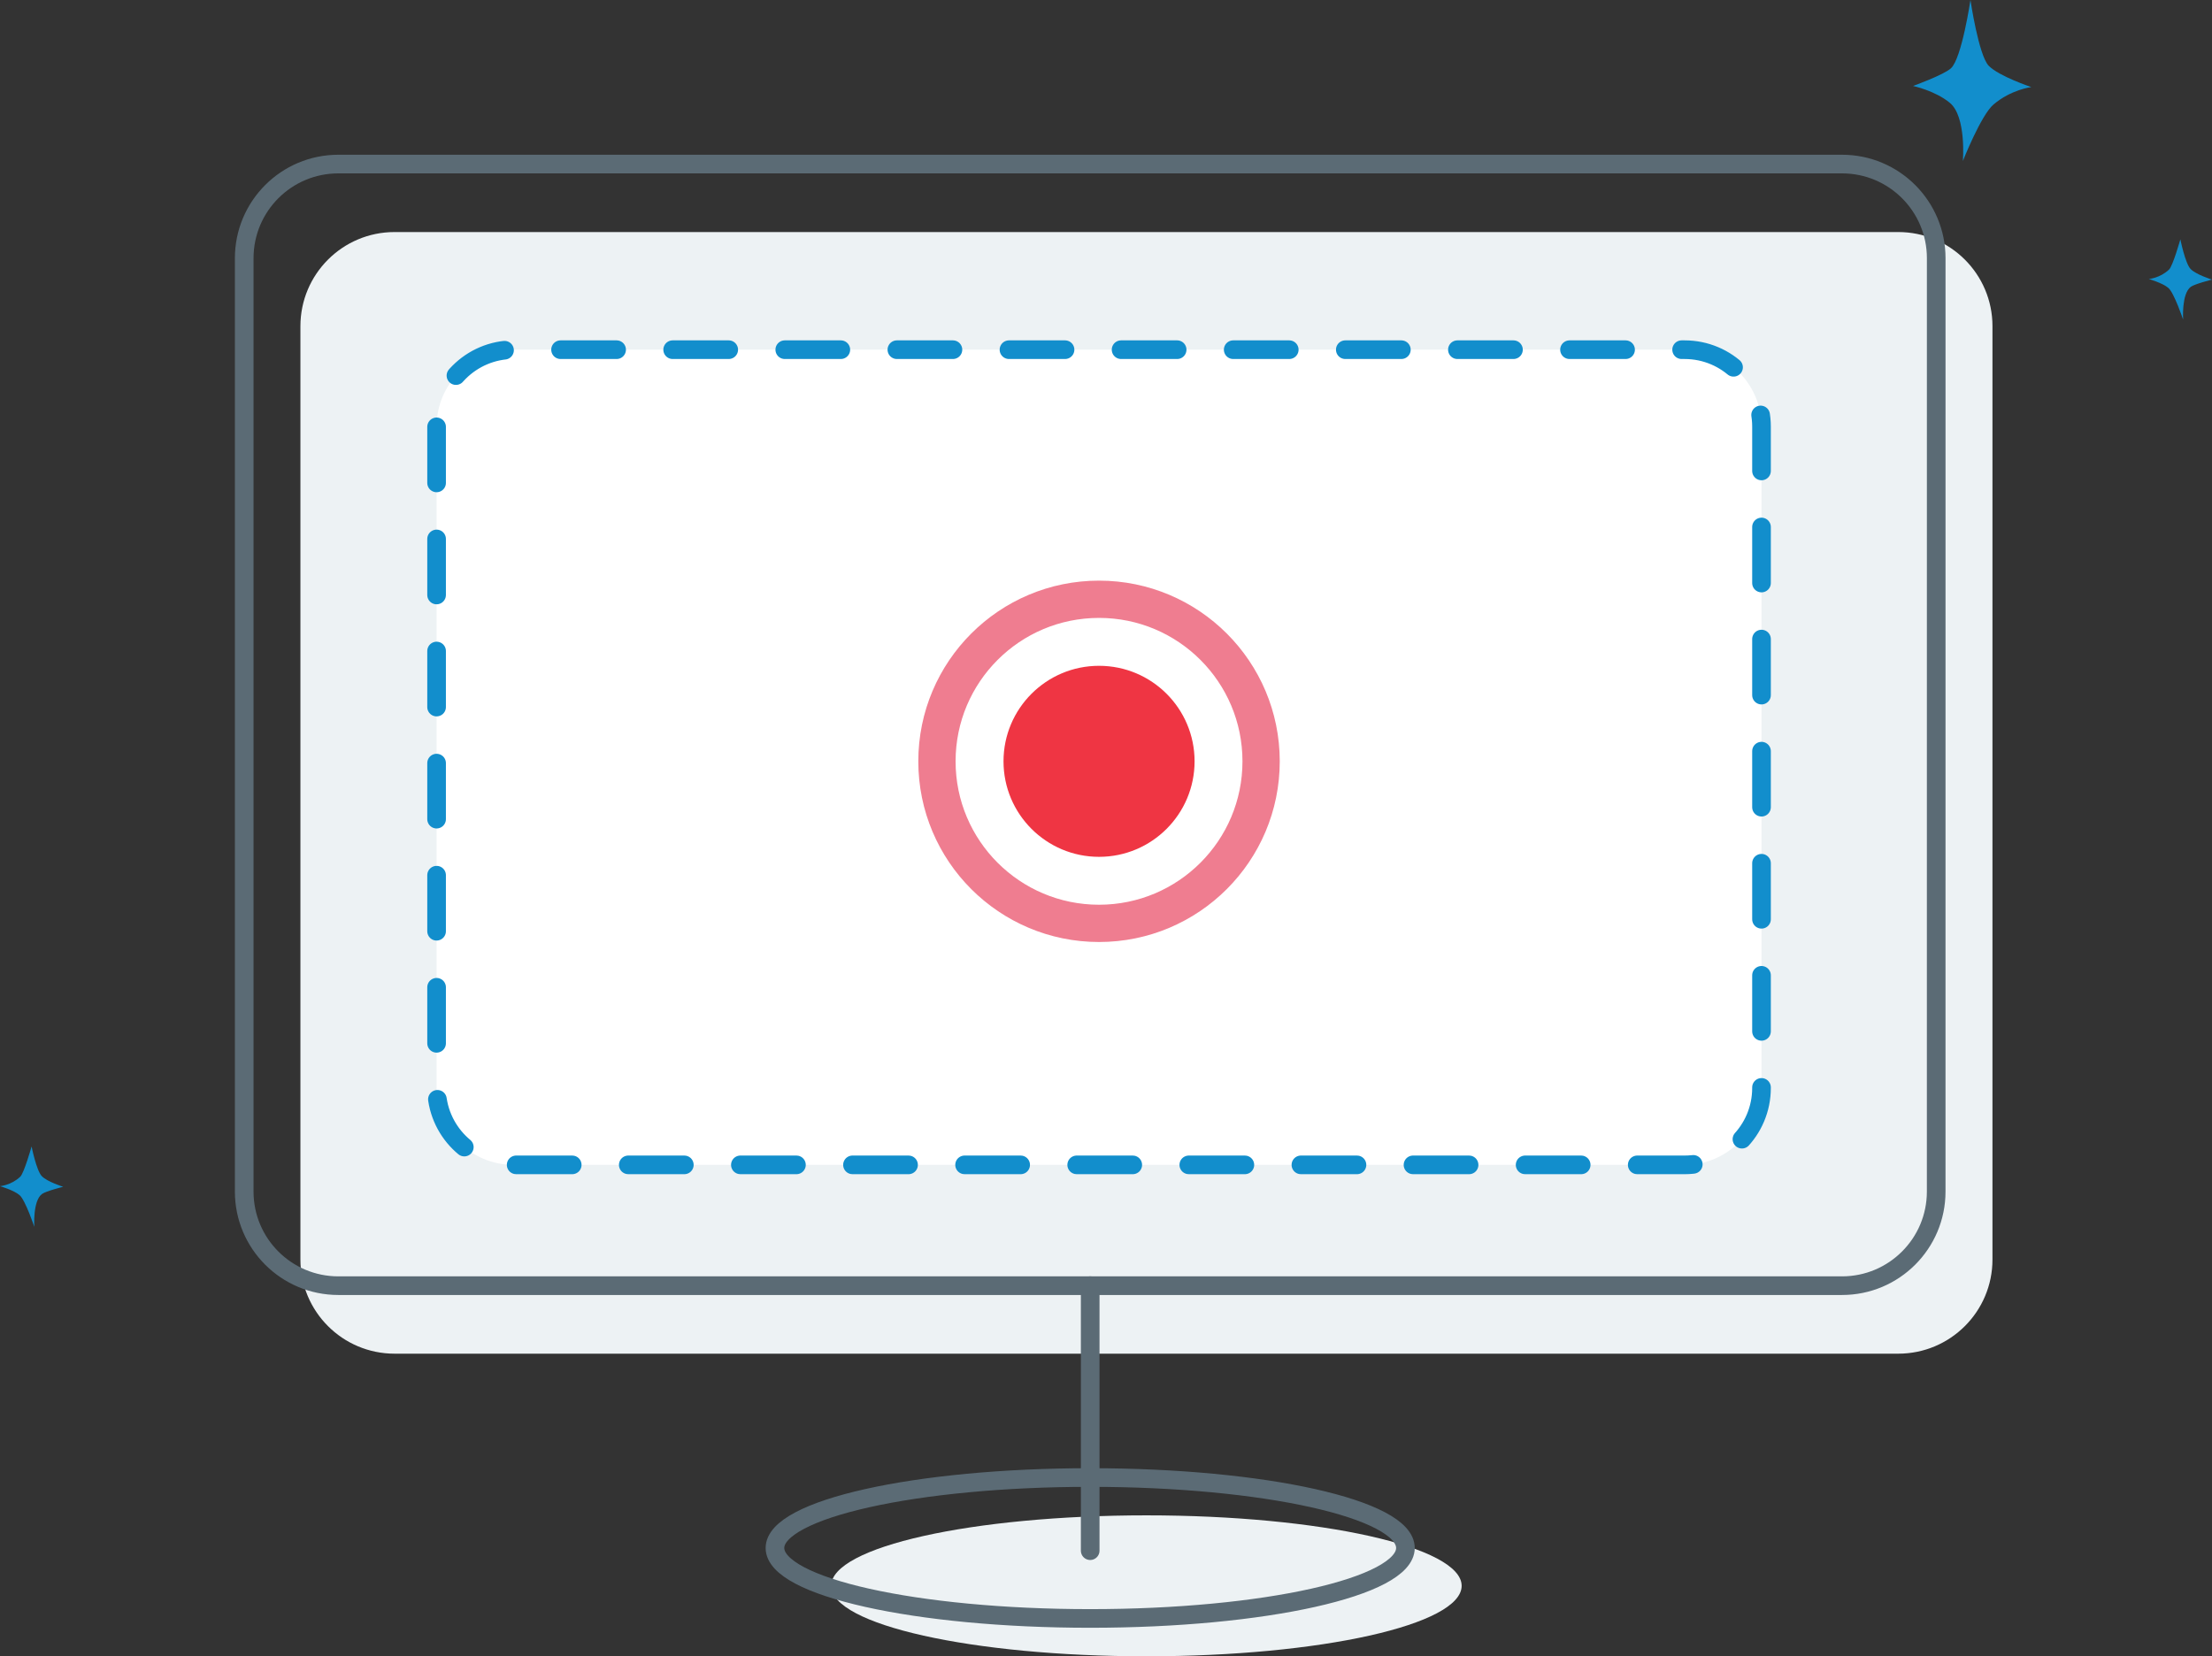 <?xml version="1.0" encoding="utf-8"?>
<!-- Generator: Adobe Illustrator 16.0.0, SVG Export Plug-In . SVG Version: 6.00 Build 0)  -->
<!DOCTYPE svg PUBLIC "-//W3C//DTD SVG 1.1//EN" "http://www.w3.org/Graphics/SVG/1.1/DTD/svg11.dtd">
<svg version="1.1" id="Layer_1" xmlns="http://www.w3.org/2000/svg" xmlns:xlink="http://www.w3.org/1999/xlink" x="0px" y="0px"
	 width="118.664px" height="88.871px" viewBox="0 0 118.664 88.871" enable-background="new 0 0 118.664 88.871"
	 xml:space="preserve">
<rect x="0" y="0" width="118.664" height="88.871" fill="#333333" stroke="none"/>
<ellipse fill="#EDF2F4" cx="61.5" cy="85.09" rx="16.911" ry="3.781"/>
<ellipse fill="none" stroke="#5B6B75" stroke-linecap="round" stroke-linejoin="round" stroke-miterlimit="10" cx="58.484" cy="83.06" rx="16.911" ry="3.781"/>
<path fill="#EDF2F4" d="M106.887,67.583c0,2.79-2.264,5.051-5.053,5.051H21.167c-2.79,0-5.051-2.261-5.051-5.051V17.502
	c0-2.789,2.261-5.051,5.051-5.051h80.667c2.789,0,5.053,2.262,5.053,5.051V67.583z"/>
<path fill="none" stroke="#5B6B75" stroke-linecap="round" stroke-linejoin="round" stroke-miterlimit="10" d="M103.868,63.936
	c0,2.789-2.263,5.049-5.052,5.049H18.151c-2.79,0-5.05-2.26-5.05-5.049V13.854c0-2.79,2.261-5.051,5.05-5.051h80.667
	c2.789,0,5.051,2.261,5.051,5.051L103.868,63.936L103.868,63.936z"/>
<line fill="none" stroke="#5B6B75" stroke-linecap="round" stroke-linejoin="round" stroke-miterlimit="10" x1="58.484" y1="68.984" x2="58.484" y2="83.204"/>
<g>
	<path fill="#FFFFFF" d="M94.497,58.378c0,2.278-1.847,4.125-4.125,4.125H27.547c-2.279,0-4.126-1.847-4.126-4.125V22.889
		c0-2.277,1.847-4.126,4.126-4.126h62.825c2.278,0,4.125,1.849,4.125,4.126V58.378z"/>
	<path fill="none" stroke="#128ECC" stroke-linecap="round" stroke-linejoin="round" stroke-dasharray="3.007,3.007" d="
		M94.497,58.378c0,2.278-1.847,4.125-4.125,4.125H27.547c-2.279,0-4.126-1.847-4.126-4.125V22.889c0-2.277,1.847-4.126,4.126-4.126
		h62.825c2.278,0,4.125,1.849,4.125,4.126V58.378z"/>
</g>
<circle fill="#FFFFFF" stroke="#EF7D90" stroke-width="2" stroke-linecap="round" stroke-linejoin="round" stroke-miterlimit="10" cx="58.958" cy="40.85" r="8.695"/>
<circle fill="#EF3543" cx="58.959" cy="40.85" r="5.125"/>
<path fill="#128ECC" d="M105.3,8.637c0,0,0.195-2.379-0.7-3.12c-0.795-0.655-1.972-0.904-1.972-0.904s1.646-0.595,2.034-0.951
	C105.243,3.125,105.706,0,105.706,0s0.438,2.966,0.979,3.528c0.545,0.563,2.285,1.144,2.285,1.144s-1.082,0.13-2.031,0.938
	C106.271,6.18,105.3,8.637,105.3,8.637z"/>
<path fill="#128ECC" d="M1.841,65.826c0,0-0.478-1.424-0.787-1.695C0.744,63.859,0,63.646,0,63.646s0.604-0.047,1.087-0.508
	c0.204-0.193,0.608-1.621,0.608-1.621s0.257,1.293,0.548,1.592c0.29,0.303,1.146,0.57,1.146,0.57s-0.937,0.234-1.14,0.389
	C1.75,64.445,1.841,65.826,1.841,65.826z"/>
<path fill="#128ECC" d="M117.115,17.148c0,0-0.479-1.423-0.788-1.695c-0.31-0.271-1.054-0.482-1.054-0.482s0.604-0.047,1.088-0.509
	c0.203-0.194,0.606-1.621,0.606-1.621s0.259,1.293,0.55,1.593c0.289,0.301,1.146,0.569,1.146,0.569s-0.937,0.235-1.14,0.389
	C117.023,15.77,117.115,17.148,117.115,17.148z"/>
</svg>
